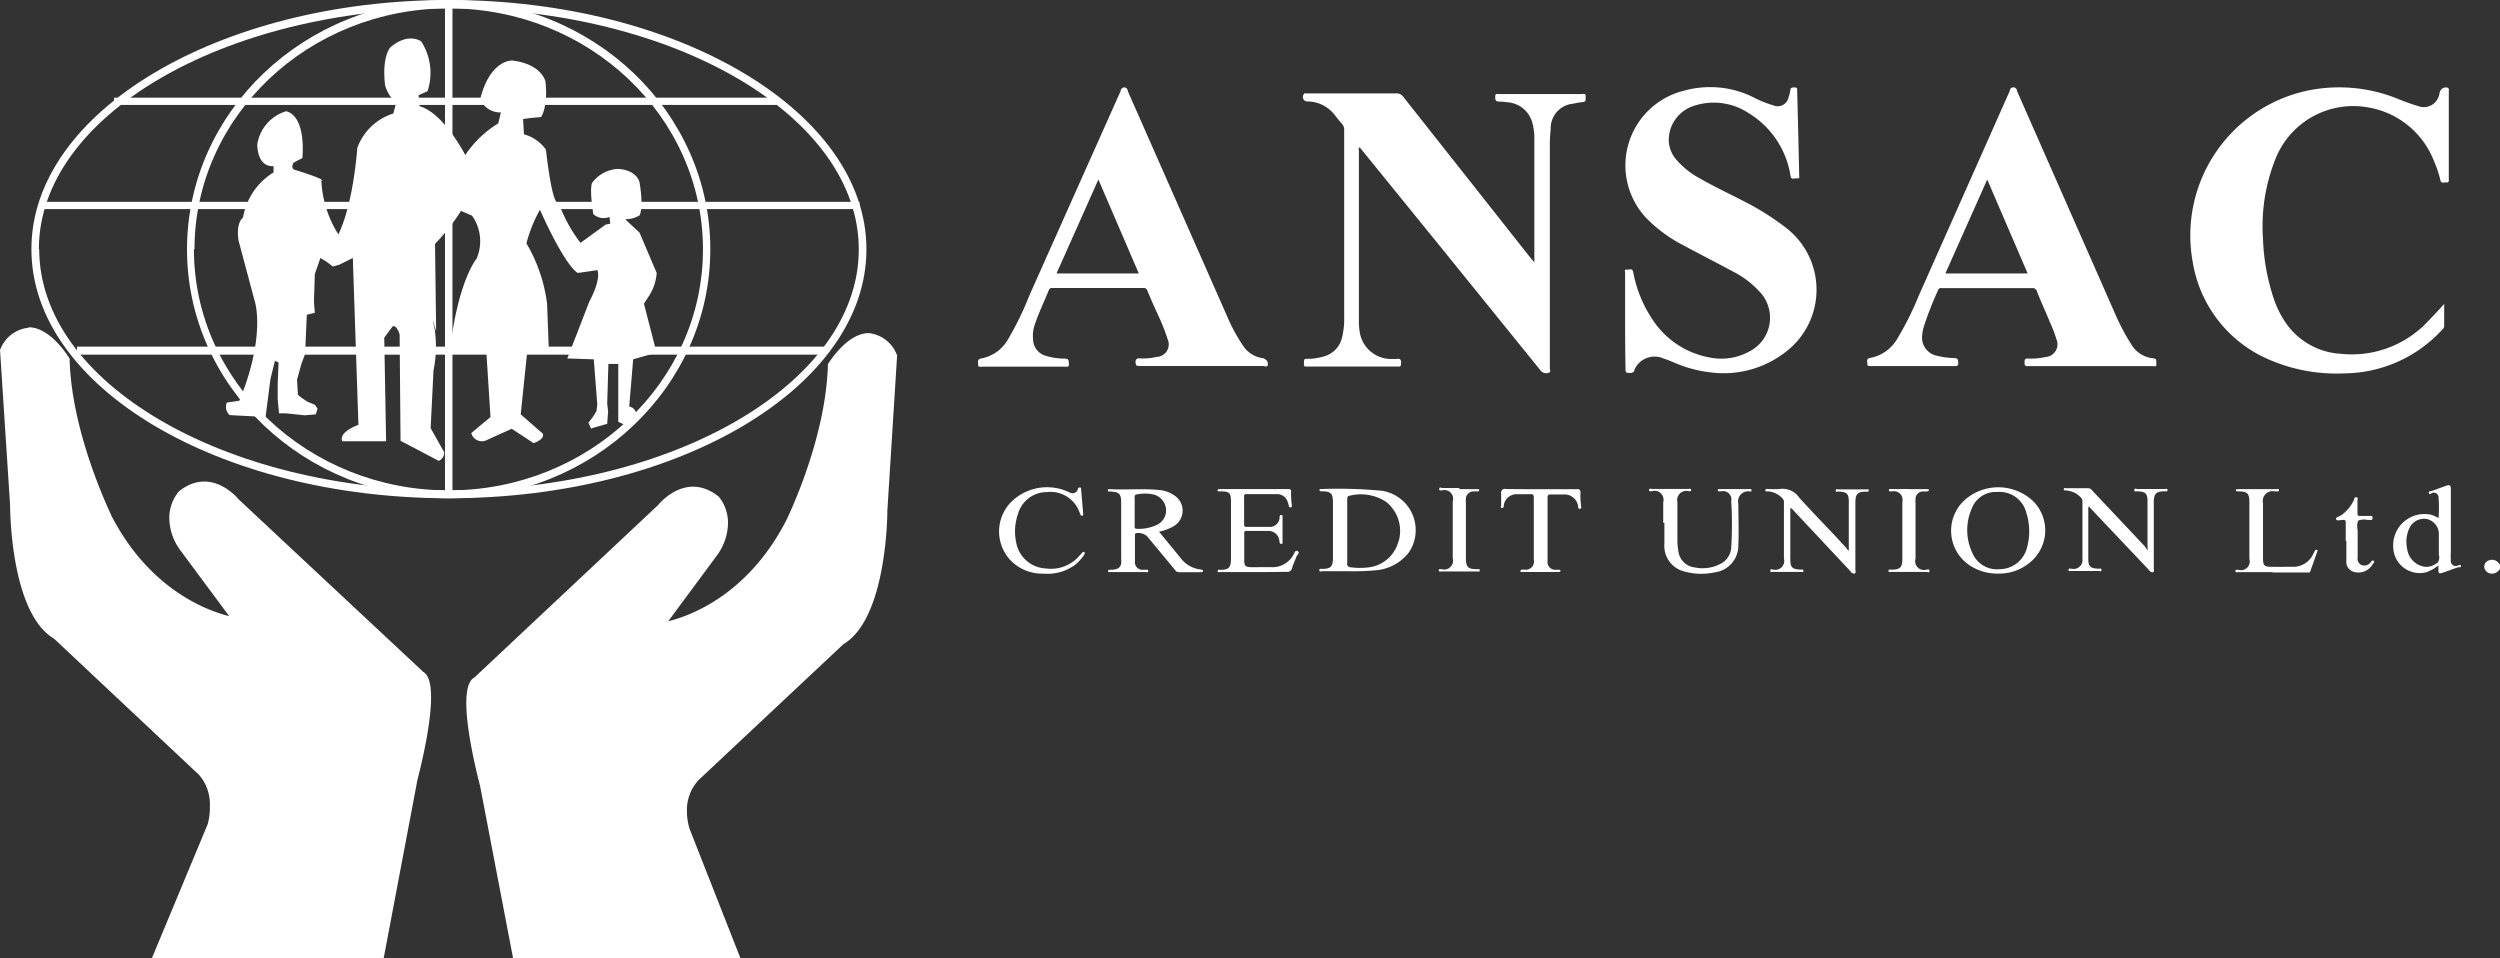 <svg xmlns="http://www.w3.org/2000/svg" width="211.667" height="81.136" viewBox="0 0 211.667 81.136">
  <rect x="0" y="0" width="211.667" height="81.136" fill="#333333" stroke="none"/>
  <g id="logo" transform="translate(0 0)">
    <g id="Group_178" data-name="Group 178" transform="translate(0 0)">
      <path id="Path_521" data-name="Path 521" d="M135.59,147.987c0,11.628,15.814,21.079,35.349,21.079s35.349-9.461,35.349-21.079S190.4,126.88,170.939,126.88s-35.349,9.461-35.349,21.079m.633,0c0-11.219,15.591-20.372,34.717-20.372s34.7,9.154,34.7,20.409-15.572,20.4-34.7,20.4-34.689-9.154-34.689-20.409" transform="translate(-132.93 -126.88)" fill="#fff"/>
      <path id="Path_522" data-name="Path 522" d="M149.75,147.987c0,11.628,9.935,21.079,22.158,21.079s22.149-9.451,22.149-21.079-9.926-21.107-22.149-21.107-22.158,9.488-22.158,21.107m.633,0c0-11.247,9.656-20.4,21.526-20.4s21.526,9.154,21.526,20.4S183.778,168.4,171.908,168.4s-21.572-9.154-21.572-20.409" transform="translate(-133.917 -126.88)" fill="#fff"/>
      <rect id="Rectangle_150" data-name="Rectangle 150" width="69.433" height="0.614" transform="translate(3.34 17.088)" fill="#fff"/>
      <rect id="Rectangle_151" data-name="Rectangle 151" width="56.084" height="0.614" transform="translate(9.665 8.27)" fill="#fff"/>
      <rect id="Rectangle_152" data-name="Rectangle 152" width="63.312" height="0.679" transform="translate(6.521 29.349)" fill="#fff"/>
      <rect id="Rectangle_153" data-name="Rectangle 153" width="0.633" height="41.489" transform="translate(37.675 0.372)" fill="#fff"/>
      <path id="Path_523" data-name="Path 523" d="M164.988,209.778H146.095l4.586-10.912a4.484,4.484,0,0,0-.847-4.512l-12.27-11.507c-3.628-2.065-3.628-11.07-3.628-11.07l-.847-13.107c2.326-4.056,5.293.93,5.293.93.214,6.512,3.6,13.312,3.6,13.312,4.233,8.121,11,8.8,11,8.8l-4.651-6.316c-1.944-2.735-.223-4.549-.223-4.549,2.54-2.028,4.651.679,4.651.679L168.43,186.2c1.479.679-.642,8.837-.642,8.837Z" transform="translate(-132.755 -128.987)" fill="#fff"/>
      <path id="Path_524" data-name="Path 524" d="M135.139,156.707a2.874,2.874,0,0,0-2.353,1.758l-.056.093.856,13.191c0,.456.065,9.135,3.721,11.284l12.261,11.516a3.767,3.767,0,0,1,.93,2.66,5.433,5.433,0,0,1-.177,1.516l-4.735,11.368h19.628l2.856-15.089c.5-1.953,2.056-8.437.447-9.181l.084.056-15.656-14.633s-2.307-2.893-5.061-.688a3.488,3.488,0,0,0-.819,2.27,4.651,4.651,0,0,0,.93,2.716l4.14,5.581c-1.86-.465-6.707-2.223-9.954-8.465,0-.065-3.349-6.772-3.554-13.163v-.167c-.065-.112-1.619-2.679-3.479-2.66m0,.679c1.386,0,2.688,1.944,2.893,2.279.242,6.512,3.6,13.293,3.628,13.358,4.307,8.223,11.247,9,11.293,9l.735.074-5.116-6.94c-1.7-2.419-.3-4-.233-4.065,2.223-1.777,4.1.558,4.186.651l15.73,14.763h0a1.628,1.628,0,0,1,.344,1.367,32.8,32.8,0,0,1-1.154,7.023l-2.791,14.53h-18.1l4.354-10.465a6.2,6.2,0,0,0,.26-1.749,4.447,4.447,0,0,0-1.191-3.1L137.632,182.5h0c-3.414-1.935-3.414-10.688-3.414-10.754l-.837-13.023a2.251,2.251,0,0,1,1.758-1.349" transform="translate(-132.73 -128.958)" fill="#fff"/>
      <path id="Path_525" data-name="Path 525" d="M205.785,159.8v.167c-.2,6.391-3.526,13.1-3.563,13.163-3.247,6.242-8.074,8-9.954,8.465l4.13-5.581a4.707,4.707,0,0,0,.93-2.735,3.479,3.479,0,0,0-.781-2.233c-2.791-2.233-5.1.67-5.126.7L175.8,186.41l.084-.065c-1.609.735-.056,7.228.456,9.2l2.791,14.577H198.38l-4.307-10.958a5.285,5.285,0,0,1-.223-1.479,3.721,3.721,0,0,1,.986-2.642L207.1,183.535c3.665-2.158,3.721-10.94,3.721-11.312l.828-13.172-.056-.093a2.865,2.865,0,0,0-2.344-1.758c-1.86,0-3.414,2.549-3.479,2.66m3.488-2.028a2.261,2.261,0,0,1,1.758,1.358c0,.233-.837,12.968-.837,12.968s0,8.865-3.423,10.781h0l-12.335,11.591a4.475,4.475,0,0,0-1.191,3.163,6.185,6.185,0,0,0,.251,1.712l3.954,10.056H179.6L176.956,195.4a33,33,0,0,1-1.163-7.051,1.628,1.628,0,0,1,.344-1.367h0l15.74-14.726c.112-.14,1.991-2.474,4.251-.66,0,0,1.433,1.619-.279,4.037l-5.107,6.93.735-.074c.065,0,6.986-.791,11.247-8.977,0-.074,3.386-6.847,3.628-13.368.214-.335,1.507-2.288,2.893-2.279" transform="translate(-135.691 -128.995)" fill="#fff"/>
      <path id="Path_526" data-name="Path 526" d="M156.649,162.427l-3.042-.158a.93.93,0,0,1-.233-1.06l1.06-.158c2.288-5.581,1.293-8.447,1.293-8.447l-1.367-5.116c-.233-1.544.381-1.944.381-1.944a5.581,5.581,0,0,1,2.586-3.823v-.53c-1.442.084-1.377-1.86-1.377-1.86a3.488,3.488,0,0,1,2.447-2.791c1.758.484,1.367,3.981,1.367,3.981a6.33,6.33,0,0,0-.763.4c-.223.484.084.567.084.567,2.967.93,2.288.93,2.288.93a9.3,9.3,0,0,0,1.442,4.549c1.3-2.679,1.6-7.312,1.6-7.312a4.744,4.744,0,0,1,3.051-2.921l.307-1.144c-.614.084-1-1.219-1-1.219-.3-2.521.456-3.247.456-3.247,1.526-1.3,2.6-.493,2.6-.493a4.912,4.912,0,0,1,.53,4.223l-.753.326.074.93c2.056.577,3.879,4.14,3.879,4.14a8.959,8.959,0,0,1,2.791-2.679l.223-.93a1.8,1.8,0,0,1-1.749-1.144c.874-3.4,2.735-3.247,2.735-3.247,2.512.316,2.791,1.786,2.791,1.786.233,2.2-.381,3-.381,3-1.07.084-1.516.167-1.516.167l.074,1.293a3.349,3.349,0,0,1,1.86,1.3c.6,5.191,1.07,4.474,1.07,4.474a12.363,12.363,0,0,0,1.86,3.414l2.13-1.544.391-.084-.074-.567a1.284,1.284,0,0,1-1.367-.242c-.372-2.437-.074-2.679-.074-2.679a2.93,2.93,0,0,1,2.13-1.144c1.674.084,1.86,1.144,1.86,1.144.372,2.2,0,2.791,0,2.791a2.317,2.317,0,0,1-1.219.326l1.219,1.135,1.451,3.414a4.112,4.112,0,0,1-.763,2.112l-.316.493,1.07,4.14-1.981.567-.335,4a.716.716,0,0,1,.6.642l-.149.651-.847.242-.53-.242v-4.9h-.837l-.1,3.358.074.651-.074,1.06-.847.242-.521.158-.223-.493.372-.484.307-.484.074-.567-.3-3.833-2.242-.074,1.86-4.8c1.07-2.037.688-2.679.688-2.679l-1.665.242c-1.219-.809-3.2-5.358-3.2-5.358a12.355,12.355,0,0,0-1.144,2.847,13.321,13.321,0,0,1,1.749,5.116l.158,4.167-1.86.084-.53,5.116,1.86,1.619c.223.484-.763.819-.763.819l-1.86-1.219-2.056.93a.93.93,0,0,1-1.367-.567l1.628-1.358L175.347,157l-3.126.074c.688-6.177,2.288-8.037,2.288-8.037a3.721,3.721,0,0,0-.381-3.656l-.93-.4a17.886,17.886,0,0,1-2.2,2.791l.093,7.386s-.53-1.786-.149-.326a10.074,10.074,0,0,1-.074,3.656l-.242,4.884,1.144,2.037a.753.753,0,0,1-.456.735l-3.237-1.7L168,155.432c-.307-.93-.614-.651-.614-.651l-.688.93.158,8.772h-3.721c-.307-.819,1.377-1.386,1.377-1.386l-.474-14.13-1.144.567-.54.158-.53-.4-.53-.326-.474,1.358-.074,2.354.074.93-.679.167-.065,1.451-.074,1.86-.307.809-.381,1.377.074,1.284.307.242.456.316.67.279.233.326-.149.484-.93.084-1.6-.167h-.586l-.112-1.163V159.58l.074-1.758-.307-.158-.381,1.544Z" transform="translate(-134.165 -127.124)" fill="#fff"/>
      <path id="Path_527" data-name="Path 527" d="M179.361,209.811h18.6l-4.158-10.484a4.484,4.484,0,0,1,.846-4.512l12.27-11.516c3.6-2.028,3.6-11.061,3.6-11.061l.847-13.088c-2.326-4.065-5.293.93-5.293.93-.214,6.512-3.6,13.312-3.6,13.312-4.233,8.121-11,8.8-11,8.8l4.651-6.316c1.86-2.707.214-4.512.214-4.512-2.54-2.028-4.651.679-4.651.679l-15.656,14.651c-1.479.679.633,8.8.633,8.8Z" transform="translate(-135.714 -129.02)" fill="#fff"/>
    </g>
    <path id="Path_528" data-name="Path 528" d="M360.17,178.593a.828.828,0,0,1-.623.409.66.66,0,0,1-.679-.419.54.54,0,0,1,.251-.651.726.726,0,0,1,.856.084l.2.233v.344h0Z" transform="translate(-148.503 -130.434)" fill="#fff"/>
    <path id="Path_529" data-name="Path 529" d="M270.91,149.687V139.063a4.816,4.816,0,0,0-.158-1.153,2.353,2.353,0,0,0-2.223-1.786,2.476,2.476,0,0,0-.549-.046c-.335,0-.391-.121-.381-.409s.084-.242.27-.233h7.061c.139,0,.344-.084.326.2s.074.465-.3.484a5.707,5.707,0,0,0-.744.13,2.084,2.084,0,0,0-1.916,2.167,12.1,12.1,0,0,0-.074,1.507v18.688c0,.14.112.372-.093.419a.6.6,0,0,1-.679-.177l-8.372-10.344-6.874-8.465-.093-.1a.214.214,0,0,0-.056.251v14.419a5.3,5.3,0,0,0,.1,1.126,2.688,2.688,0,0,0,2.791,2.121,1.466,1.466,0,0,0,.307,0c.316-.056.391.074.372.372s-.065.27-.279.27h-7.609c-.158,0-.363.065-.335-.233s-.065-.428.3-.419a4.652,4.652,0,0,0,1.293-.177,2.167,2.167,0,0,0,1.637-1.637,6.626,6.626,0,0,0,.177-1.74V138.487a.735.735,0,0,0-.186-.53c-.2-.223-.381-.456-.567-.688a2.958,2.958,0,0,0-2.3-1.209.381.381,0,0,1-.381-.586c.056-.149.167-.084.26-.093h7.572a.679.679,0,0,1,.6.279l10.744,13.6Z" transform="translate(-141.002 -127.472)" fill="#fff"/>
    <path id="Path_530" data-name="Path 530" d="M280.639,154.624v-4.065c0-.112-.093-.326.149-.3s.456-.158.54.223a10.659,10.659,0,0,0,1.581,3.926,7.34,7.34,0,0,0,4.93,3.3,4.9,4.9,0,0,0,3.274-.493,3.2,3.2,0,0,0,.846-5.154,7.721,7.721,0,0,0-2.13-1.609c-1.433-.772-2.884-1.507-4.307-2.279a12.01,12.01,0,0,1-3.135-2.326,6.512,6.512,0,0,1,3.237-10.735,8.214,8.214,0,0,1,5.8.521,9.9,9.9,0,0,0,1.777.726.93.93,0,0,0,1.274-.688,2.718,2.718,0,0,0,.149-.558c0-.27.177-.288.4-.279s.186.214.186.344q.093,3.526.167,7.051c0,.13.093.344-.177.307s-.484.186-.558-.233a7.572,7.572,0,0,0-3.544-5.293,5.349,5.349,0,0,0-4.521-.651,3.051,3.051,0,0,0-2.242,3.023,2.623,2.623,0,0,0,.66,1.591,6.949,6.949,0,0,0,1.935,1.544c1.274.735,2.6,1.349,3.907,2.028a22.054,22.054,0,0,1,3.535,2.26,6.614,6.614,0,0,1,0,10.316,8.539,8.539,0,0,1-6.335,1.86,10.837,10.837,0,0,1-3.3-.874c-.279-.112-.549-.233-.837-.316a1.861,1.861,0,0,0-2.465.93v.047a.335.335,0,0,1-.288.242c-.474,0-.474,0-.474-.447Q280.639,156.587,280.639,154.624Z" transform="translate(-143.047 -127.433)" fill="#fff"/>
    <path id="Path_531" data-name="Path 531" d="M353.578,153.165v1.86a.4.4,0,0,1-.149.3,11.359,11.359,0,0,1-8.279,3.721,14.3,14.3,0,0,1-7.144-1.516,10.874,10.874,0,0,1-5.712-7.879,12.53,12.53,0,0,1,10-14.6,13.163,13.163,0,0,1,7.386.763,17.3,17.3,0,0,0,1.684.6,1.339,1.339,0,0,0,1.786-.93,1.5,1.5,0,0,1,.093-.335.512.512,0,0,1,.67-.27.214.214,0,0,1,.056.223v7.535c0,.14,0,.27-.186.242s-.447.149-.53-.2a8.986,8.986,0,0,0-.521-1.563,7.274,7.274,0,0,0-5.674-4.6,7.079,7.079,0,0,0-7.749,4.335,15.386,15.386,0,0,0-1.07,6.837,17.758,17.758,0,0,0,.93,5.088A8.1,8.1,0,0,0,340.331,155a6.084,6.084,0,0,0,4.5,2.391,8.819,8.819,0,0,0,7.228-2.6C352.564,154.263,353.048,153.77,353.578,153.165Z" transform="translate(-146.637 -127.435)" fill="#fff"/>
    <path id="Path_532" data-name="Path 532" d="M327.658,176.6v-4.214c0-.642-.2-.781-.856-.809-.093,0-.27.074-.26-.112s.167-.084.251-.084H329.1c.084,0,.233-.074.251.084s-.149.1-.233.112c-.735,0-.93.2-.93.93v5.581c0,.112.074.279-.065.344a.335.335,0,0,1-.335-.186l-4.875-5.144-.214-.251a.569.569,0,0,0-.056.14v4.3c0,.66.177.809.856.837.093,0,.27-.074.26.112s-.167.074-.251.084H321.2c-.084,0-.242.056-.233-.1s.158-.093.251-.093a.763.763,0,0,0,.93-.865v-4.856a.428.428,0,0,0-.149-.326,1.86,1.86,0,0,0-1.246-.577c-.084,0-.2,0-.186-.121s.121-.074.2-.074h1.86a.465.465,0,0,1,.363.214l4.437,4.707Z" transform="translate(-145.834 -129.979)" fill="#fff"/>
    <path id="Path_533" data-name="Path 533" d="M300.47,176.551V172.43c0-.67-.2-.8-.865-.828-.093,0-.242.065-.251-.084s.167-.1.26-.1h2.344c.074,0,.2-.056.2.093s-.13.093-.2.1c-.781,0-.93.2-.93.986v5.581c0,.13.074.307-.074.372a.381.381,0,0,1-.354-.214l-4.781-5.1a.7.7,0,0,0-.3-.251.937.937,0,0,0,0,.13v4.233c0,.688.167.828.865.865.093,0,.242-.056.251.093s-.149.1-.233.1h-2.354c-.084,0-.233.065-.223-.112s.14-.084.223-.093a.753.753,0,0,0,.93-.93v-4.754a.4.4,0,0,0-.1-.307,1.861,1.861,0,0,0-1.228-.623c-.093,0-.251.056-.242-.1s.177-.093.27-.1a7.844,7.844,0,0,0,.93,0,1.693,1.693,0,0,1,1.647.707c1.293,1.442,2.651,2.791,3.972,4.251a2.715,2.715,0,0,1,.2.27Z" transform="translate(-143.939 -129.984)" fill="#fff"/>
    <path id="Path_534" data-name="Path 534" d="M246.656,178.422H243.8c-.084,0-.242.065-.242-.093s.158-.093.242-.1c.707,0,.874-.2.884-.93v-4.781c0-.809-.1-.93-.93-.93-.084,0-.214,0-.214-.093s.13-.1.2-.1h5.8a.186.186,0,0,1,.233.2,7.078,7.078,0,0,0,.065,1.172c0,.084,0,.167-.1.177a.14.14,0,0,1-.158-.121h0a1.19,1.19,0,0,0-.084-.3.93.93,0,0,0-.93-.7h-2.549a.177.177,0,0,0-.223.214v2.344a.177.177,0,0,0,.13.214h1.944a.837.837,0,0,0,.93-.735s0-.056,0-.084,0-.2.149-.186.1.13.1.2v2.028c0,.074.047.2-.093.214s-.139-.074-.167-.167a.93.93,0,0,0-.93-.93h-1.8a.2.2,0,0,0-.251.26v2.233c0,.474.1.567.567.577H248.1a2.009,2.009,0,0,0,1.86-1.033c.093-.14.149-.437.363-.326s0,.3-.093.447c-.112.335-.279.651-.381,1a.391.391,0,0,1-.456.307h0C248.507,178.413,247.587,178.422,246.656,178.422Z" transform="translate(-140.46 -129.985)" fill="#fff"/>
    <path id="Path_535" data-name="Path 535" d="M284.02,174.253v-1.758a.754.754,0,0,0-.93-.93c-.093,0-.279.074-.27-.1s.186-.084.279-.084h3.033c.084,0,.242-.074.251.084s-.149.1-.233.1a.772.772,0,0,0-.93.93v3.237a6.116,6.116,0,0,0,.084.93,1.563,1.563,0,0,0,1.367,1.358,3.247,3.247,0,0,0,2.177-.288,1.647,1.647,0,0,0,.93-1.423,31.911,31.911,0,0,0,0-3.888.707.707,0,0,0-.865-.837h-.139c-.074,0-.14,0-.14-.1s.084-.093.149-.093h2.512c.074,0,.2-.056.2.1s-.112.1-.186.093a.856.856,0,0,0-.93,1.051c0,1.172.056,2.344,0,3.507a2.279,2.279,0,0,1-2.009,2.3,5.265,5.265,0,0,1-2.521-.065,2.223,2.223,0,0,1-1.73-2.344v-1.786h-.1Z" transform="translate(-143.2 -129.982)" fill="#fff"/>
    <path id="Path_536" data-name="Path 536" d="M227.381,178.541a3.721,3.721,0,0,1-2.791-1.172,3.563,3.563,0,0,1,.558-5.293,4.335,4.335,0,0,1,4.186-.54l.288.121a.465.465,0,0,0,.707-.251.158.158,0,0,1,.186-.158c.121,0,.093.121.093.186q.093,1.033.177,2.056a.13.13,0,0,1-.084.158.14.14,0,0,1-.149-.112l-.158-.381a2.6,2.6,0,0,0-2.688-1.516,2.53,2.53,0,0,0-2.447,1.86,4.5,4.5,0,0,0-.14,2.447,2.67,2.67,0,0,0,2.521,2.158,3.153,3.153,0,0,0,2.856-1.116l.186-.2c.056-.065.112-.13.2-.056s0,.14,0,.2a4.1,4.1,0,0,1-.781.865,3.991,3.991,0,0,1-2.716.744Z" transform="translate(-139.073 -129.974)" fill="#fff"/>
    <path id="Path_537" data-name="Path 537" d="M272.743,171.4h3a.26.26,0,0,1,.326.326,7.239,7.239,0,0,0,.056,1.1c0,.084.074.223-.1.233s-.13-.112-.149-.186a1.163,1.163,0,0,0-1.256-1.023h-1.1a.2.2,0,0,0-.233.233v5.4a.651.651,0,0,0,.744.735h.167c.074,0,.177,0,.186.093s-.121.1-.2.1h-2.967c-.074,0-.214.056-.223-.084s.14-.1.233-.121h.065a.7.7,0,0,0,.828-.847v-5.265c0-.214-.056-.279-.27-.27h-1.135a1.107,1.107,0,0,0-1.135.93c0,.1,0,.26-.167.233s-.056-.1-.056-.2v-1.033a.316.316,0,0,1,.391-.372C270.79,171.406,271.813,171.4,272.743,171.4Z" transform="translate(-142.259 -129.983)" fill="#fff"/>
    <path id="Path_538" data-name="Path 538" d="M339.325,178.422h-2.893c-.084,0-.242.065-.242-.093s.158-.093.251-.1a.744.744,0,0,0,.93-.93v-4.781c0-.744-.158-.93-.93-.93-.084,0-.214,0-.223-.093s.149-.1.233-.1h3.2c.084,0,.233-.065.223.1s-.14.074-.223.093h-.14a.828.828,0,0,0-.986,1v4.651c0,.642.112.726.716.735s1.172,0,1.749,0a1.86,1.86,0,0,0,1.8-1.116,3.091,3.091,0,0,1,.167-.3.121.121,0,0,1,.158,0c.084,0,0,.093,0,.139l-.586,1.656c-.056.158-.186.1-.288.1h-2.893Z" transform="translate(-146.923 -129.984)" fill="#fff"/>
    <path id="Path_539" data-name="Path 539" d="M265.392,171.39h1.544c.065,0,.177,0,.177.093s-.1.1-.177.1h-.307a.642.642,0,0,0-.651.623,2.583,2.583,0,0,0,0,.381v4.651c0,.735.177.93.93.93.093,0,.242-.056.242.1s-.149.093-.233.093h-3c-.084,0-.242.056-.233-.1s.158-.093.251-.093a.753.753,0,0,0,.93-.93v-4.819a.735.735,0,0,0-.884-.93c-.093,0-.27.074-.26-.121s.167-.074.26-.074h1.479Z" transform="translate(-141.866 -129.976)" fill="#fff"/>
    <path id="Path_540" data-name="Path 540" d="M306.313,171.4h1.544c.065,0,.177,0,.186.074s-.112.112-.2.121h-.307a.633.633,0,0,0-.633.6,2.467,2.467,0,0,0,0,.381v4.707a.744.744,0,0,0,.93.93c.093,0,.27-.074.251.121s-.167.074-.26.074h-2.958c-.084,0-.242.065-.251-.093s.149-.1.242-.1c.744,0,.93-.186.93-.93v-4.819a.726.726,0,0,0-.865-.874h-.1c-.074,0-.177,0-.177-.112s.112-.093.186-.093h1.479Z" transform="translate(-144.721 -129.985)" fill="#fff"/>
    <path id="Path_541" data-name="Path 541" d="M346.168,175.852v-1.516c0-.2,0-.288-.26-.279s-.512.112-.558-.065.288-.223.446-.335a3.32,3.32,0,0,0,1.079-1.312.177.177,0,0,1,.223-.2c.149.056.065.177.065.27v1.07c0,.177,0,.242.233.233h.828c.13,0,.214,0,.214.177s-.1.177-.223.167h-.2a1.284,1.284,0,0,0-.791.056,1.3,1.3,0,0,0-.046.8v2.335a.577.577,0,0,0,.326.623.67.67,0,0,0,.772-.223c.074-.084.149-.223.26-.13s0,.186-.074.26a1.386,1.386,0,0,1-1.674.651.865.865,0,0,1-.567-.716,2.2,2.2,0,0,1,0-.27v-1.619h0Z" transform="translate(-147.562 -130.038)" fill="#fff"/>
    <path id="Path_542" data-name="Path 542" d="M245.927,157.77a2.372,2.372,0,0,1-1.712-1.023,14.315,14.315,0,0,1-1.349-2.465l-8.437-19.126a.335.335,0,0,0-.288-.326.353.353,0,0,0-.326.326l-7.73,17.312a25.842,25.842,0,0,1-1.86,3.8,3.293,3.293,0,0,1-2.2,1.516c-.4.074-.251.335-.27.54s.2.158.326.158h7.023c.158,0,.354.065.335-.233s0-.437-.335-.447a6.065,6.065,0,0,1-1.563-.223,1.47,1.47,0,0,1-1.126-1.312,3.024,3.024,0,0,1,.186-1.488c.316-.93.772-1.861,1.144-2.791a.26.26,0,0,1,.3-.167h7.712a.3.3,0,0,1,.326.214c.288.707.6,1.414.93,2.121a16.853,16.853,0,0,1,.791,2.009,1.06,1.06,0,0,1-.93,1.488,5.357,5.357,0,0,1-1.433.13.279.279,0,0,0-.353.335c0,.27.112.307.344.307h10.53a.3.3,0,0,0,.288,0,.447.447,0,0,0-.223-.586Zm-17.535-7.181,3.544-7.954,3.423,7.954h-6.967Z" transform="translate(-138.94 -127.435)" fill="#fff"/>
    <path id="Path_543" data-name="Path 543" d="M326.875,157.77a2.419,2.419,0,0,1-1.86-1.209,18.373,18.373,0,0,1-1.358-2.577l-8.3-18.847a.307.307,0,1,0-.614,0l-7.693,17.312a26.7,26.7,0,0,1-1.86,3.721,3.368,3.368,0,0,1-2.279,1.572c-.363.065-.2.326-.223.512s.177.177.307.177h7.061c.177,0,.344,0,.326-.251s0-.419-.316-.428a6.511,6.511,0,0,1-1.5-.2,1.563,1.563,0,0,1-1.237-1.73,3.674,3.674,0,0,1,.093-.577,26.928,26.928,0,0,1,1.265-3.265.279.279,0,0,1,.335-.149h7.609a.363.363,0,0,1,.409.26c.363.93.763,1.786,1.135,2.688a10.959,10.959,0,0,1,.521,1.377,1.079,1.079,0,0,1-.93,1.507,5.516,5.516,0,0,1-1.433.13c-.251,0-.335,0-.335.316s.056.326.316.326h10.53c.14,0,.354.084.316-.2S327.238,157.8,326.875,157.77Zm-17.582-7.181,3.544-7.954,3.423,7.954Z" transform="translate(-144.585 -127.435)" fill="#fff"/>
    <path id="Path_544" data-name="Path 544" d="M258.038,171.528a39.337,39.337,0,0,0-5.051-.14c-.065,0-.186,0-.167.1s.14.093.214.093c.781,0,.93.2.93.986v4.651c0,.744-.186.93-.93.93-.084,0-.242-.056-.223.121s.149.074.223.074H255.2a20.709,20.709,0,0,0,2.381-.074,3.953,3.953,0,0,0,2.791-1.488,3.368,3.368,0,0,0-2.335-5.256Zm1.479,4.26a2.967,2.967,0,0,1-2.456,2.223,5.971,5.971,0,0,1-1.609,0,.279.279,0,0,1-.279-.353v-5.4c0-.149,0-.26.186-.3a3.9,3.9,0,0,1,3.1.512,3.144,3.144,0,0,1,1.06,3.367h0Z" transform="translate(-141.107 -129.983)" fill="#fff"/>
    <path id="Path_545" data-name="Path 545" d="M241.411,178.2a2.428,2.428,0,0,1-1.656-.93l-1.86-2.27a3.945,3.945,0,0,0,1.228-.456,1.526,1.526,0,0,0,.084-2.6,2.577,2.577,0,0,0-1.34-.474c-1.358-.13-2.726,0-4.093-.065-.074,0-.2-.056-.214.093s.121.1.2.1c.8.056.93.2.93,1v4.651a3.784,3.784,0,0,1,0,.447.558.558,0,0,1-.4.465,1.591,1.591,0,0,1-.512.065c-.084,0-.214,0-.2.112s.14.084.214.084h2.967c.074,0,.214.056.223-.084s-.121-.112-.2-.112h-.2a.642.642,0,0,1-.726-.726v-2.167a.167.167,0,0,1,.084-.2,1.116,1.116,0,0,1,.93.242l2.372,2.856a.391.391,0,0,0,.326.2h1.851c.074,0,.2,0,.2-.112S241.411,178.209,241.411,178.2ZM236,174.749c-.177,0-.177-.1-.167-.223v-2.437a.186.186,0,0,1,.167-.242,3.432,3.432,0,0,1,1.4,0,1.4,1.4,0,0,1,1.079,1.163,1.349,1.349,0,0,1-.828,1.442,3.572,3.572,0,0,1-1.647.307h0Z" transform="translate(-139.764 -129.986)" fill="#fff"/>
    <path id="Path_546" data-name="Path 546" d="M317.352,172.5a4.289,4.289,0,0,0-5.507-.493,3.516,3.516,0,0,0,.065,5.851,4.223,4.223,0,0,0,2.447.679,4.028,4.028,0,0,0,3-1.293A3.5,3.5,0,0,0,317.352,172.5Zm-.633,3.907a2.4,2.4,0,0,1-2.288,1.758,2.251,2.251,0,0,1-2.307-1.349,4.521,4.521,0,0,1-.056-3.8,2.158,2.158,0,0,1,2.14-1.386,2.335,2.335,0,0,1,2.465,1.73A5.209,5.209,0,0,1,316.719,176.412Z" transform="translate(-145.118 -129.974)" fill="#fff"/>
    <path id="Path_547" data-name="Path 547" d="M356.271,177.84c-.046-.121-.158,0-.242,0a.419.419,0,0,1-.6-.447,5.856,5.856,0,0,1,0-.716v-5.33c0-.316-.121-.353-.363-.27l-1.321.474c-.074,0-.214,0-.177.158s.167.065.251,0a.4.4,0,0,1,.567.316,10.964,10.964,0,0,1,0,1.8,3.435,3.435,0,0,0-.651-.288,2.651,2.651,0,0,0-3.181,2.791,2.242,2.242,0,0,0,2.791,2.084,3.441,3.441,0,0,0,1.033-.577v.242c0,.474,0,.493.484.335l1.191-.428C356.169,178,356.336,178,356.271,177.84Zm-1.991-.242a1.423,1.423,0,0,1-1.042.353,1.767,1.767,0,0,1-1.507-1.526,2.735,2.735,0,0,1,.167-1.7,1.377,1.377,0,0,1,1.516-.819,1.321,1.321,0,0,1,1,1.377v1.656a.735.735,0,0,1-.14.707h0Z" transform="translate(-147.925 -129.961)" fill="#fff"/>
  </g>
</svg>
